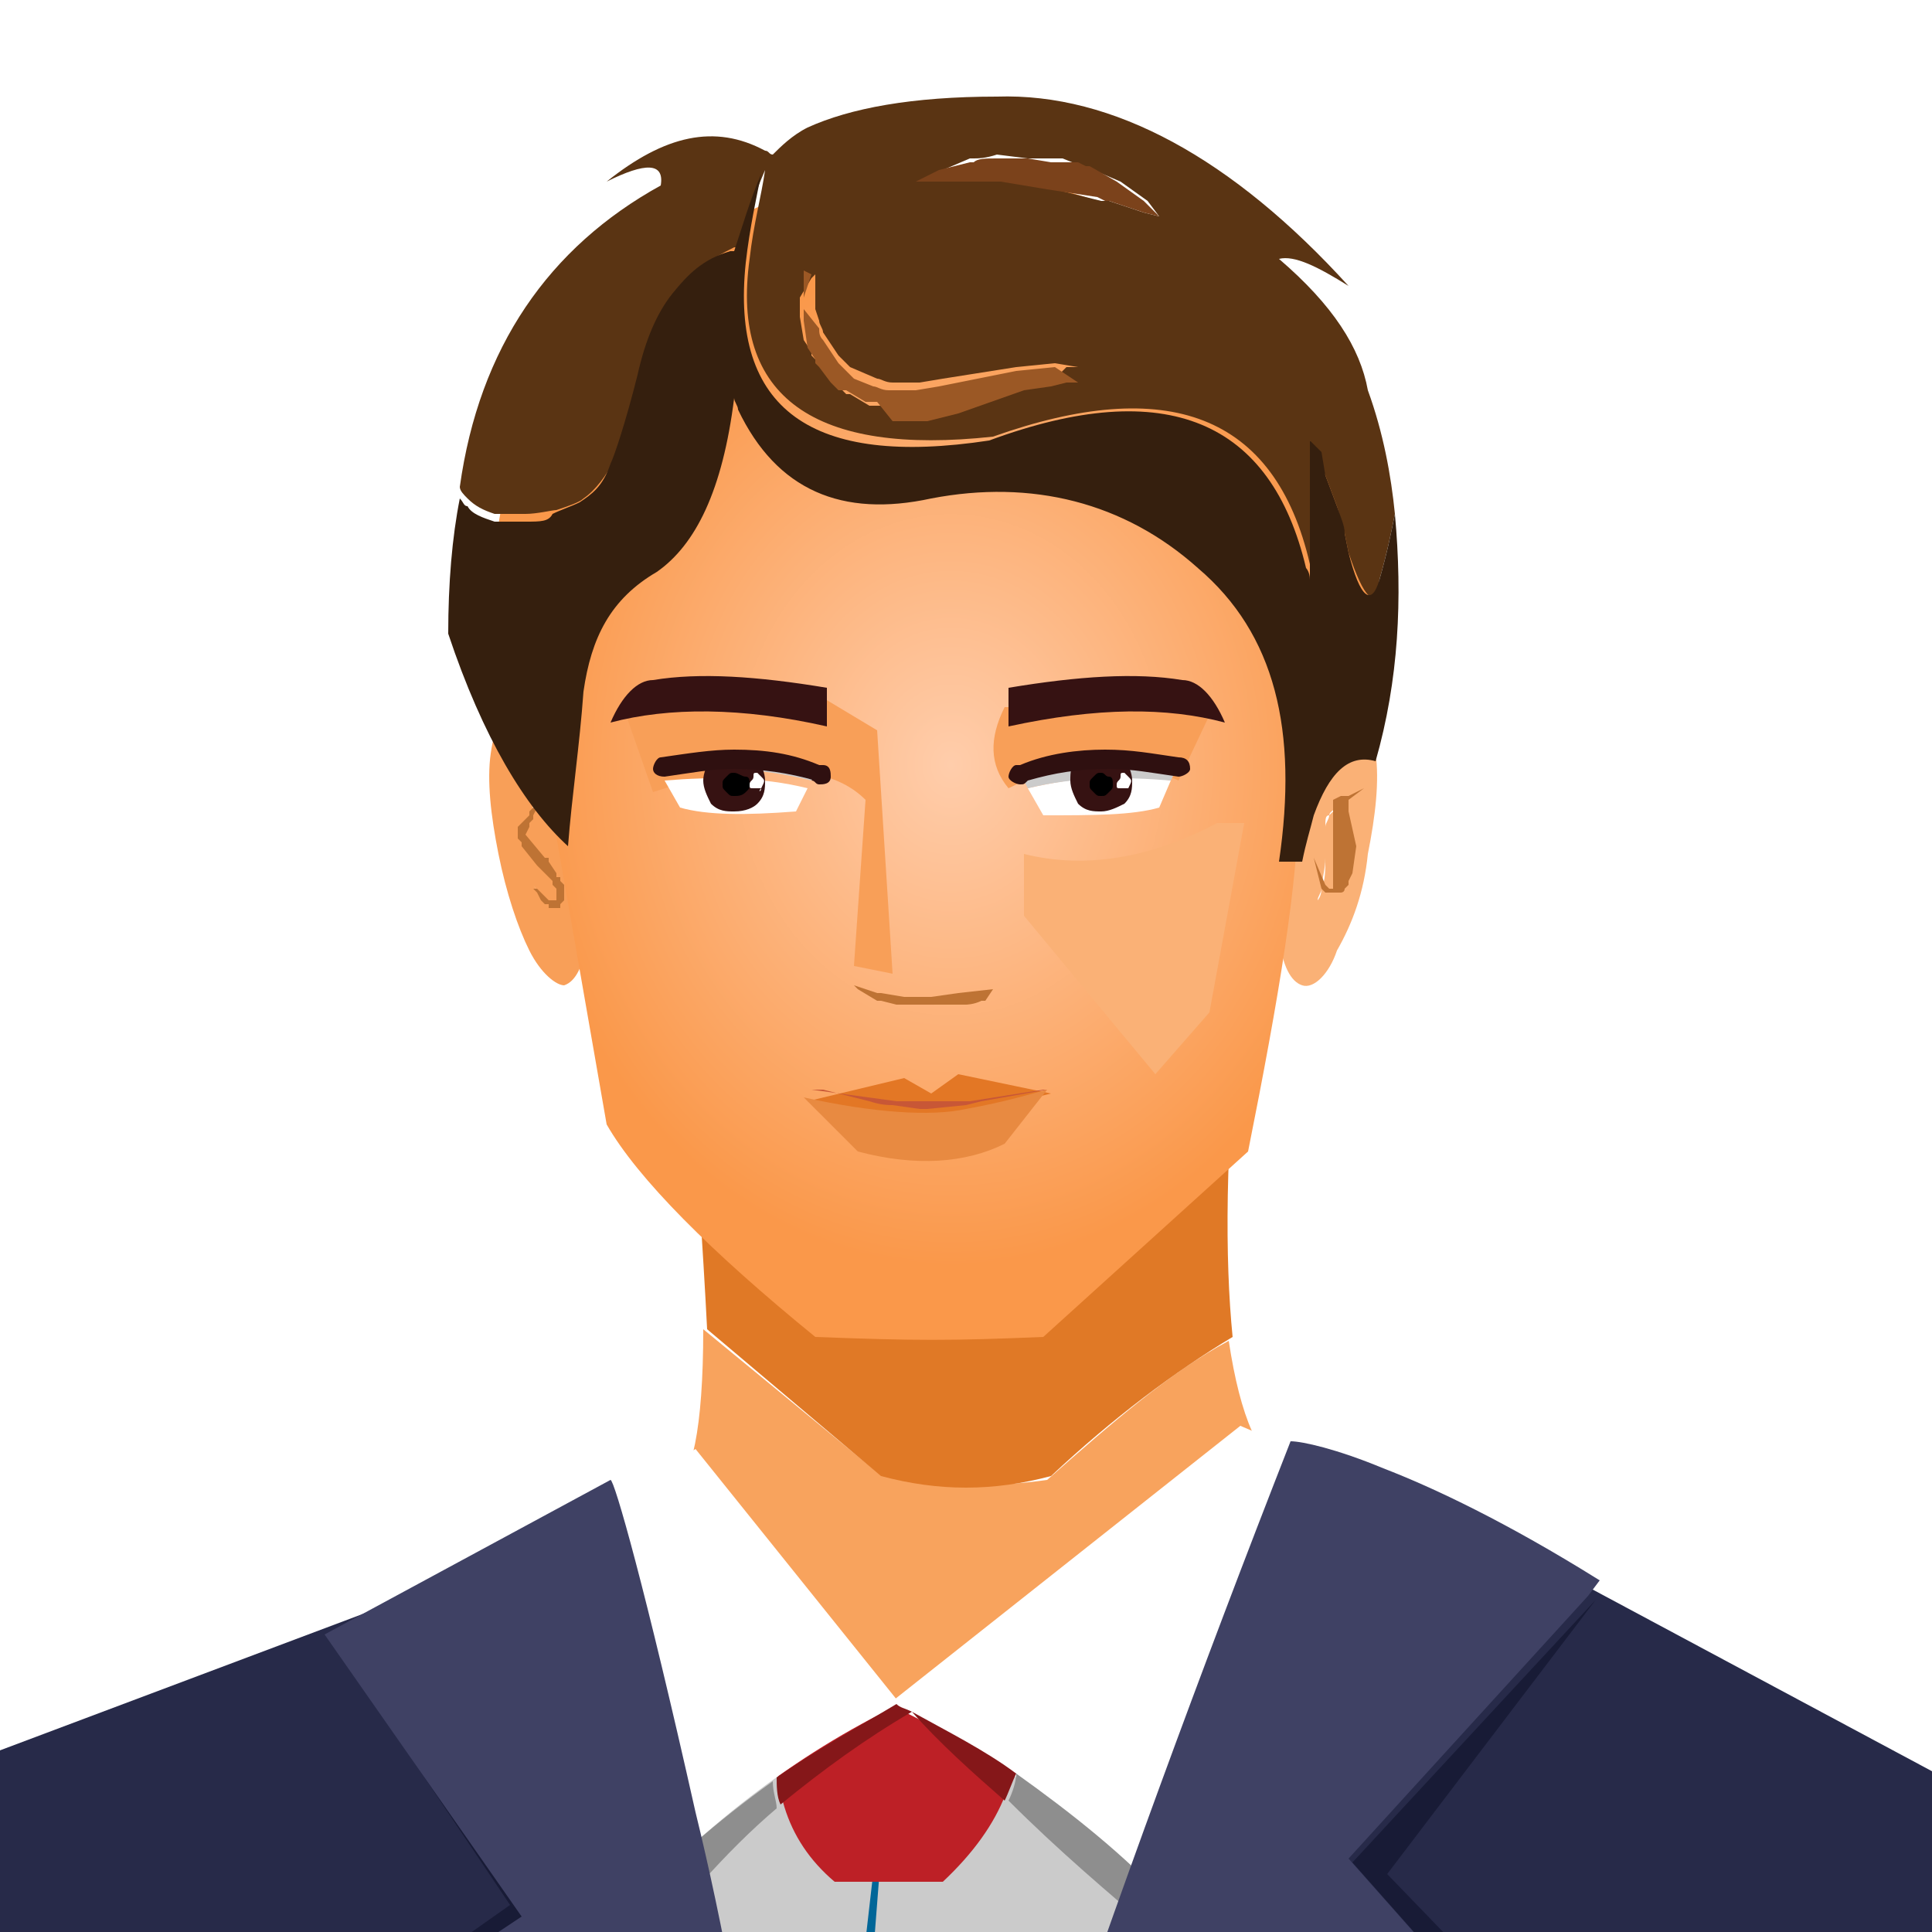 <?xml version="1.0" encoding="utf-8"?>
<svg xmlns="http://www.w3.org/2000/svg" id="Layer_1" style="enable-background:new 0 0 50 50;" version="1.1" viewBox="0 0 50 50" x="0px" y="0px">
<style type="text/css">
	.st0{fill-rule:evenodd;clip-rule:evenodd;fill:#FCDA4F;}
	.st1{fill-rule:evenodd;clip-rule:evenodd;fill:#6464D8;}
	.st2{fill-rule:evenodd;clip-rule:evenodd;fill:#FCCACE;}
	.st3{fill-rule:evenodd;clip-rule:evenodd;fill:#AEDBF1;}
	.st4{fill-rule:evenodd;clip-rule:evenodd;fill:#BACBDD;}
	.st5{fill:#3C3C3D;}
	.st6{opacity:0.995;fill:#3D3D3E;}
	.st7{opacity:0.99;fill:#3E3E3F;}
	.st8{opacity:0.985;fill:#3F3F40;}
	.st9{opacity:0.98;fill:#404041;}
	.st10{opacity:0.974;fill:#414142;}
	.st11{opacity:0.969;fill:#424243;}
	.st12{opacity:0.964;fill:#434344;}
	.st13{opacity:0.959;fill:#444445;}
	.st14{opacity:0.954;fill:#454546;}
	.st15{opacity:0.949;fill:#464647;}
	.st16{opacity:0.944;fill:#474748;}
	.st17{opacity:0.939;fill:#484849;}
	.st18{opacity:0.933;fill:#49494A;}
	.st19{opacity:0.928;fill:#4A4A4B;}
	.st20{opacity:0.923;fill:#4B4B4C;}
	.st21{opacity:0.918;fill:#4C4C4D;}
	.st22{opacity:0.913;fill:#4D4D4E;}
	.st23{opacity:0.908;fill:#4E4E4F;}
	.st24{opacity:0.903;fill:#4F4F50;}
	.st25{opacity:0.897;fill:#505051;}
	.st26{opacity:0.892;fill:#515152;}
	.st27{opacity:0.887;fill:#525253;}
	.st28{opacity:0.882;fill:#535354;}
	.st29{opacity:0.877;fill:#545455;}
	.st30{opacity:0.872;fill:#555556;}
	.st31{opacity:0.867;fill:#565657;}
	.st32{opacity:0.862;fill:#575758;}
	.st33{opacity:0.856;fill:#585859;}
	.st34{opacity:0.851;fill:#59595A;}
	.st35{opacity:0.846;fill:#5A5A5B;}
	.st36{opacity:0.841;fill:#5B5B5C;}
	.st37{opacity:0.836;fill:#5C5C5D;}
	.st38{opacity:0.831;fill:#5D5D5E;}
	.st39{opacity:0.826;fill:#5E5E5F;}
	.st40{opacity:0.821;fill:#5F5F60;}
	.st41{opacity:0.815;fill:#606061;}
	.st42{opacity:0.81;fill:#616162;}
	.st43{opacity:0.805;fill:#626263;}
	.st44{opacity:0.8;fill:#636364;}
	.st45{opacity:0.795;fill:#646465;}
	.st46{opacity:0.79;fill:#656566;}
	.st47{opacity:0.785;fill:#666667;}
	.st48{opacity:0.779;fill:#676768;}
	.st49{opacity:0.774;fill:#686869;}
	.st50{opacity:0.769;fill:#69696A;}
	.st51{opacity:0.764;fill:#6A6A6B;}
	.st52{opacity:0.759;fill:#6B6B6C;}
	.st53{opacity:0.754;fill:#6C6C6D;}
	.st54{opacity:0.749;fill:#6D6D6E;}
	.st55{opacity:0.744;fill:#6E6E6F;}
	.st56{opacity:0.739;fill:#6F6F70;}
	.st57{opacity:0.733;fill:#707071;}
	.st58{opacity:0.728;fill:#717172;}
	.st59{opacity:0.723;fill:#727273;}
	.st60{opacity:0.718;fill:#737374;}
	.st61{opacity:0.713;fill:#747475;}
	.st62{opacity:0.708;fill:#757576;}
	.st63{opacity:0.703;fill:#767677;}
	.st64{opacity:0.697;fill:#777778;}
	.st65{opacity:0.692;fill:#787879;}
	.st66{opacity:0.687;fill:#79797A;}
	.st67{opacity:0.682;fill:#7A7A7B;}
	.st68{opacity:0.677;fill:#7B7B7C;}
	.st69{opacity:0.672;fill:#7C7C7D;}
	.st70{opacity:0.667;fill:#7D7D7E;}
	.st71{opacity:0.661;fill:#7E7E7F;}
	.st72{opacity:0.656;fill:#7F7F80;}
	.st73{opacity:0.651;fill:#808081;}
	.st74{opacity:0.646;fill:#818182;}
	.st75{opacity:0.641;fill:#828283;}
	.st76{opacity:0.636;fill:#838384;}
	.st77{opacity:0.631;fill:#848485;}
	.st78{opacity:0.626;fill:#858586;}
	.st79{opacity:0.621;fill:#868687;}
	.st80{opacity:0.615;fill:#878788;}
	.st81{opacity:0.61;fill:#888889;}
	.st82{opacity:0.605;fill:#89898A;}
	.st83{opacity:0.6;fill:#8A8A8B;}
	.st84{opacity:0.595;fill:#8B8B8C;}
	.st85{opacity:0.59;fill:#8C8C8D;}
	.st86{opacity:0.585;fill:#8D8D8E;}
	.st87{opacity:0.58;fill:#8E8E8F;}
	.st88{opacity:0.574;fill:#8F8F90;}
	.st89{opacity:0.569;fill:#909091;}
	.st90{opacity:0.564;fill:#919192;}
	.st91{opacity:0.559;fill:#929293;}
	.st92{opacity:0.554;fill:#939394;}
	.st93{opacity:0.549;fill:#949495;}
	.st94{opacity:0.544;fill:#959596;}
	.st95{opacity:0.538;fill:#969697;}
	.st96{opacity:0.533;fill:#979798;}
	.st97{opacity:0.528;fill:#989899;}
	.st98{opacity:0.523;fill:#99999A;}
	.st99{opacity:0.518;fill:#9A9A9B;}
	.st100{opacity:0.513;fill:#9B9B9C;}
	.st101{opacity:0.508;fill:#9C9C9D;}
	.st102{opacity:0.503;fill:#9D9D9E;}
	.st103{opacity:0.497;fill:#9E9E9E;}
	.st104{opacity:0.492;fill:#9F9F9F;}
	.st105{opacity:0.487;fill:#A0A0A0;}
	.st106{opacity:0.482;fill:#A1A1A1;}
	.st107{opacity:0.477;fill:#A2A2A2;}
	.st108{opacity:0.472;fill:#A3A3A3;}
	.st109{opacity:0.467;fill:#A4A4A4;}
	.st110{opacity:0.462;fill:#A5A5A5;}
	.st111{opacity:0.456;fill:#A6A6A6;}
	.st112{opacity:0.451;fill:#A7A7A7;}
	.st113{opacity:0.446;fill:#A8A8A8;}
	.st114{opacity:0.441;fill:#A9A9A9;}
	.st115{opacity:0.436;fill:#AAAAAA;}
	.st116{opacity:0.431;fill:#ABABAB;}
	.st117{opacity:0.426;fill:#ACACAC;}
	.st118{opacity:0.42;fill:#ADADAD;}
	.st119{opacity:0.415;fill:#AEAEAE;}
	.st120{opacity:0.41;fill:#AFAFAF;}
	.st121{opacity:0.405;fill:#B0B0B0;}
	.st122{opacity:0.4;fill:#B1B1B1;}
	.st123{opacity:0.395;fill:#B2B2B2;}
	.st124{opacity:0.39;fill:#B3B3B3;}
	.st125{opacity:0.385;fill:#B4B4B4;}
	.st126{opacity:0.38;fill:#B5B5B5;}
	.st127{opacity:0.374;fill:#B6B6B6;}
	.st128{opacity:0.369;fill:#B7B7B7;}
	.st129{opacity:0.364;fill:#B8B8B8;}
	.st130{opacity:0.359;fill:#B9B9B9;}
	.st131{opacity:0.354;fill:#BABABA;}
	.st132{opacity:0.349;fill:#BBBBBB;}
	.st133{opacity:0.344;fill:#BCBCBC;}
	.st134{opacity:0.339;fill:#BDBDBD;}
	.st135{opacity:0.333;fill:#BEBEBE;}
	.st136{opacity:0.328;fill:#BFBFBF;}
	.st137{opacity:0.323;fill:#C0C0C0;}
	.st138{opacity:0.318;fill:#C1C1C1;}
	.st139{opacity:0.313;fill:#C2C2C2;}
	.st140{opacity:0.308;fill:#C3C3C3;}
	.st141{opacity:0.303;fill:#C4C4C4;}
	.st142{opacity:0.297;fill:#C5C5C5;}
	.st143{opacity:0.292;fill:#C6C6C6;}
	.st144{opacity:0.287;fill:#C7C7C7;}
	.st145{opacity:0.282;fill:#C8C8C8;}
	.st146{opacity:0.277;fill:#C9C9C9;}
	.st147{opacity:0.272;fill:#CACACA;}
	.st148{opacity:0.267;fill:#CBCBCB;}
	.st149{opacity:0.262;fill:#CCCCCC;}
	.st150{opacity:0.256;fill:#CDCDCD;}
	.st151{opacity:0.251;fill:#CECECE;}
	.st152{opacity:0.246;fill:#CFCFCF;}
	.st153{opacity:0.241;fill:#D0D0D0;}
	.st154{opacity:0.236;fill:#D1D1D1;}
	.st155{opacity:0.231;fill:#D2D2D2;}
	.st156{opacity:0.226;fill:#D3D3D3;}
	.st157{opacity:0.221;fill:#D4D4D4;}
	.st158{opacity:0.215;fill:#D5D5D5;}
	.st159{opacity:0.21;fill:#D6D6D6;}
	.st160{opacity:0.205;fill:#D7D7D7;}
	.st161{opacity:0.2;fill:#D8D8D8;}
	.st162{opacity:0.195;fill:#D9D9D9;}
	.st163{opacity:0.19;fill:#DADADA;}
	.st164{opacity:0.185;fill:#DBDBDB;}
	.st165{opacity:0.179;fill:#DCDCDC;}
	.st166{opacity:0.174;fill:#DDDDDD;}
	.st167{opacity:0.169;fill:#DEDEDE;}
	.st168{opacity:0.164;fill:#DFDFDF;}
	.st169{opacity:0.159;fill:#E0E0E0;}
	.st170{opacity:0.154;fill:#E1E1E1;}
	.st171{opacity:0.149;fill:#E2E2E2;}
	.st172{opacity:0.144;fill:#E3E3E3;}
	.st173{opacity:0.139;fill:#E4E4E4;}
	.st174{opacity:0.133;fill:#E5E5E5;}
	.st175{opacity:0.128;fill:#E6E6E6;}
	.st176{opacity:0.123;fill:#E7E7E7;}
	.st177{opacity:0.118;fill:#E8E8E8;}
	.st178{opacity:0.113;fill:#E9E9E9;}
	.st179{opacity:0.108;fill:#EAEAEA;}
	.st180{opacity:0.103;fill:#EBEBEB;}
	.st181{opacity:9.743590e-02;fill:#ECECEC;}
	.st182{opacity:9.230769e-02;fill:#EDEDED;}
	.st183{opacity:8.717949e-02;fill:#EEEEEE;}
	.st184{opacity:8.205128e-02;fill:#EFEFEF;}
	.st185{opacity:7.692308e-02;fill:#F0F0F0;}
	.st186{opacity:7.179487e-02;fill:#F1F1F1;}
	.st187{opacity:6.666667e-02;fill:#F2F2F2;}
	.st188{opacity:6.153846e-02;fill:#F3F3F3;}
	.st189{opacity:5.641026e-02;fill:#F4F4F4;}
	.st190{opacity:5.128205e-02;fill:#F5F5F5;}
	.st191{opacity:4.615385e-02;fill:#F6F6F6;}
	.st192{opacity:4.102564e-02;fill:#F7F7F7;}
	.st193{opacity:3.589744e-02;fill:#F8F8F8;}
	.st194{opacity:3.076923e-02;fill:#F9F9F9;}
	.st195{opacity:2.564103e-02;fill:#FAFAFA;}
	.st196{opacity:2.051282e-02;fill:#FBFBFB;}
	.st197{opacity:1.538462e-02;fill:#FCFCFC;}
	.st198{opacity:1.025641e-02;fill:#FDFDFD;}
	.st199{opacity:5.128205e-03;fill:#FEFEFE;}
	.st200{opacity:0;fill:#FFFFFF;}
	.st201{opacity:0.49;fill:#FEFEFE;}
	.st202{fill-rule:evenodd;clip-rule:evenodd;fill:#FFBABD;}
	.st203{fill-rule:evenodd;clip-rule:evenodd;fill:#FCD859;}
	.st204{fill-rule:evenodd;clip-rule:evenodd;fill:#FEFEFE;}
	.st205{fill-rule:evenodd;clip-rule:evenodd;fill:#AEAFB0;}
	.st206{fill-rule:evenodd;clip-rule:evenodd;fill:#D9DADB;}
	.st207{fill-rule:evenodd;clip-rule:evenodd;fill:#FAE013;}
	.st208{fill:#3D3C3C;}
	.st209{opacity:0.995;fill:#3E3D3D;}
	.st210{opacity:0.99;fill:#3F3E3E;}
	.st211{opacity:0.985;fill:#403F3F;}
	.st212{opacity:0.98;fill:#414040;}
	.st213{opacity:0.974;fill:#424141;}
	.st214{opacity:0.969;fill:#434242;}
	.st215{opacity:0.964;fill:#444343;}
	.st216{opacity:0.959;fill:#454444;}
	.st217{opacity:0.954;fill:#464545;}
	.st218{opacity:0.949;fill:#474646;}
	.st219{opacity:0.944;fill:#484747;}
	.st220{opacity:0.939;fill:#494848;}
	.st221{opacity:0.933;fill:#4A4949;}
	.st222{opacity:0.928;fill:#4B4A4A;}
	.st223{opacity:0.923;fill:#4C4B4B;}
	.st224{opacity:0.918;fill:#4D4C4C;}
	.st225{opacity:0.913;fill:#4E4D4D;}
	.st226{opacity:0.908;fill:#4F4E4E;}
	.st227{opacity:0.903;fill:#504F4F;}
	.st228{opacity:0.897;fill:#515050;}
	.st229{opacity:0.892;fill:#525151;}
	.st230{opacity:0.887;fill:#535252;}
	.st231{opacity:0.882;fill:#545353;}
	.st232{opacity:0.877;fill:#555454;}
	.st233{opacity:0.872;fill:#565555;}
	.st234{opacity:0.867;fill:#575656;}
	.st235{opacity:0.862;fill:#585757;}
	.st236{opacity:0.856;fill:#595858;}
	.st237{opacity:0.851;fill:#5A5959;}
	.st238{opacity:0.846;fill:#5B5A5A;}
	.st239{opacity:0.841;fill:#5C5B5B;}
	.st240{opacity:0.836;fill:#5D5C5C;}
	.st241{opacity:0.831;fill:#5E5D5D;}
	.st242{opacity:0.826;fill:#5F5E5E;}
	.st243{opacity:0.821;fill:#605F5F;}
	.st244{opacity:0.815;fill:#616060;}
	.st245{opacity:0.81;fill:#626161;}
	.st246{opacity:0.805;fill:#636262;}
	.st247{opacity:0.8;fill:#646363;}
	.st248{opacity:0.795;fill:#656464;}
	.st249{opacity:0.79;fill:#666565;}
	.st250{opacity:0.785;fill:#676666;}
	.st251{opacity:0.779;fill:#686767;}
	.st252{opacity:0.774;fill:#696868;}
	.st253{opacity:0.769;fill:#6A6969;}
	.st254{opacity:0.764;fill:#6B6A6A;}
	.st255{opacity:0.759;fill:#6C6B6B;}
	.st256{opacity:0.754;fill:#6D6C6C;}
	.st257{opacity:0.749;fill:#6E6D6D;}
	.st258{opacity:0.744;fill:#6F6E6E;}
	.st259{opacity:0.739;fill:#706F6F;}
	.st260{opacity:0.733;fill:#717070;}
	.st261{opacity:0.728;fill:#727171;}
	.st262{opacity:0.723;fill:#737272;}
	.st263{opacity:0.718;fill:#747373;}
	.st264{opacity:0.713;fill:#757474;}
	.st265{opacity:0.708;fill:#767575;}
	.st266{opacity:0.703;fill:#777676;}
	.st267{opacity:0.697;fill:#787777;}
	.st268{opacity:0.692;fill:#797878;}
	.st269{opacity:0.687;fill:#7A7979;}
	.st270{opacity:0.682;fill:#7B7A7A;}
	.st271{opacity:0.677;fill:#7C7B7B;}
	.st272{opacity:0.672;fill:#7D7C7C;}
	.st273{opacity:0.667;fill:#7E7D7D;}
	.st274{opacity:0.661;fill:#7F7E7E;}
	.st275{opacity:0.656;fill:#807F7F;}
	.st276{opacity:0.651;fill:#818080;}
	.st277{opacity:0.646;fill:#828181;}
	.st278{opacity:0.641;fill:#838282;}
	.st279{opacity:0.636;fill:#848383;}
	.st280{opacity:0.631;fill:#858484;}
	.st281{opacity:0.626;fill:#868585;}
	.st282{opacity:0.621;fill:#878686;}
	.st283{opacity:0.615;fill:#888787;}
	.st284{opacity:0.61;fill:#898888;}
	.st285{opacity:0.605;fill:#8A8989;}
	.st286{opacity:0.6;fill:#8B8A8A;}
	.st287{opacity:0.595;fill:#8C8B8B;}
	.st288{opacity:0.59;fill:#8D8C8C;}
	.st289{opacity:0.585;fill:#8E8D8D;}
	.st290{opacity:0.58;fill:#8F8E8E;}
	.st291{opacity:0.574;fill:#908F8F;}
	.st292{opacity:0.569;fill:#919090;}
	.st293{opacity:0.564;fill:#929191;}
	.st294{opacity:0.559;fill:#939292;}
	.st295{opacity:0.554;fill:#949393;}
	.st296{opacity:0.549;fill:#959494;}
	.st297{opacity:0.544;fill:#969595;}
	.st298{opacity:0.538;fill:#979696;}
	.st299{opacity:0.533;fill:#989797;}
	.st300{opacity:0.528;fill:#999898;}
	.st301{opacity:0.523;fill:#9A9999;}
	.st302{opacity:0.518;fill:#9B9A9A;}
	.st303{opacity:0.513;fill:#9C9B9B;}
	.st304{opacity:0.508;fill:#9D9C9C;}
	.st305{opacity:0.503;fill:#9E9D9D;}
	.st306{clip-path:url(#SVGID_6_);}
	.st307{fill-rule:evenodd;clip-rule:evenodd;fill:#FFFFFF;}
	.st308{fill-rule:evenodd;clip-rule:evenodd;fill:none;}
	.st309{fill:#FFFFFF;}
	.st310{clip-path:url(#SVGID_10_);}
	.st311{clip-path:url(#SVGID_12_);}
	.st312{clip-path:url(#SVGID_14_);}
	.st313{fill:#272A49;}
	.st314{fill:#F8A35D;}
	.st315{fill:#E07926;}
	.st316{fill:#CBCBCB;}
	.st317{fill:#016698;}
	.st318{fill:#BD2026;}
	.st319{fill:#8E8E8E;}
	.st320{fill:#851719;}
	.st321{fill:#181B36;}
	.st322{fill:#3F4164;}
	.st323{fill:#F89F58;}
	.st324{fill:#BE7334;}
	.st325{fill:#FAB176;}
	.st326{clip-path:url(#SVGID_16_);fill:url(#SVGID_17_);enable-background:new    ;}
	.st327{fill:#5A3413;}
	.st328{fill:#9B5825;}
	.st329{fill:#7B421B;}
	.st330{fill:#351F0E;}
	.st331{fill:#361212;}
	.st332{fill:#2F1010;}
	.st333{fill:#E37725;}
	.st334{fill:#E88A41;}
	.st335{fill:#C85736;}
</style>
<rect class="st309" height="50" width="50"/>
<g>
	<path class="st313" d="M3.9,77.9l2.4-13.3C4,57,1.6,50.6-0.7,45.6c-3.1,20.2-4.5,38.5-4,54.9c0.4,0.2,0.8,0.4,1.2,0.6&#xA;		c2.2,0.8,5,1.1,8.3,0.7c0.3,0,0.6-0.1,0.7-0.2L3.9,77.9L3.9,77.9z"/>
	<path class="st314" d="M22.7,38.1l-4.5-3.7c0,2.6-0.3,3.9-0.8,4.2c1.2,2.7,3.1,5.2,5.8,7.5c4.5-1.6,7.8-4.2,10.1-8&#xA;		c-0.7-0.3-1.2-1.4-1.5-3.4c-1.5,0.8-3,2.1-4.7,3.6C25.7,38.5,24.2,38.5,22.7,38.1"/>
	<path class="st315" d="M18.3,34.4l4.5,3.8c1.5,0.4,2.9,0.4,4.4,0c1.6-1.5,3.2-2.7,4.7-3.6c-0.2-2-0.2-4.9,0.2-8.6&#xA;		c-4.8,0.3-9.5,0.4-14.3,0.1C18,29.6,18.2,32.4,18.3,34.4L18.3,34.4z"/>
	<path class="st316" d="M23.1,44.1c-3.2,0-6.4-1.3-9.7-3.8c3.2,11,5.8,22,7.8,32.8c0.1-0.2,0.1-0.3,0.2-0.5&#xA;		C21.3,64.3,21.9,54.8,23.1,44.1 M35,38.5c-3.9,3.7-7.8,5.6-11.9,5.6c-1.3,10.7-1.9,20.3-1.8,28.5C24.9,62.2,29.5,50.8,35,38.5"/>
	<polyline class="st317" points="23.1,44.1 23.1,44.1 22,53.7 21.6,58.3 21.4,64.8 21.3,69.3 21.5,72.6 21.5,72.6 21.5,72.6 &#xA;		22,58.3 23.1,44.1 23.1,44.1"/>
	<path class="st318" d="M21.6,48.7h2.8c1.6-1.5,2.1-3,1.8-4.4c-2.1-0.3-4-0.3-6,0C19.9,46.1,20.3,47.6,21.6,48.7"/>
	<path class="st309" d="M31.4,50.5c0.1,0.1,0.2,0.2,0.2,0.3l3.9-11.5c-0.6-0.8-1.7-1.7-3.4-2.4l-9.1,7.2c0.1,0.1,0.3,0.1,0.4,0.2&#xA;		l0,0l0,0C26.6,45.9,29.2,48,31.4,50.5 M15.8,49.9C15.8,49.9,15.8,49.9,15.8,49.9c2.3-2.6,4.8-4.5,7.5-5.8l-5.3-6.6l-4.5,2.8&#xA;		L15.8,49.9"/>
	<path class="st319" d="M30,50.1c-1.3-1.1-2.6-2.2-3.9-3.5c0.1-0.2,0.2-0.5,0.2-0.7c1.4,1,2.8,2.1,4,3.4C30.2,49.6,30,49.8,30,50.1"/>
	<path class="st320" d="M26,46.6c-0.8-0.7-1.7-1.5-2.4-2.3c0.9,0.5,1.9,1,2.7,1.6C26.2,46.1,26.1,46.4,26,46.6"/>
	<path class="st319" d="M16.3,51c-0.1-0.5-0.2-0.9-0.4-1.3c1.3-1.4,2.7-2.6,4.1-3.6c0,0.3,0.1,0.5,0.1,0.7&#xA;		C18.8,47.9,17.5,49.4,16.3,51 M23.2,44.2L23.2,44.2L23.2,44.2L23.2,44.2"/>
	<path class="st320" d="M20.2,46.7c-0.1-0.2-0.1-0.5-0.1-0.7c1-0.7,2.1-1.3,3.1-1.9l0,0c0.1,0.1,0.2,0.1,0.4,0.2&#xA;		C22.4,45,21.3,45.8,20.2,46.7"/>
	<path class="st313" d="M19.3,73.8l0.1-0.1c0,0.2,0,0.3,0,0.5c0.6,10,1.1,18.6,1.4,25.8c0,0,0,0,0,0.1c1.2,2.3,3.9,3.9,8,5&#xA;		c5.6,1.4,10.9,0.4,15.6-3l0,0c-0.7-3.2-1.3-5.8-1.8-7.9l-1.7-14.9c-0.4-3.6,0.1-8,1.6-13.5C44,60,46.7,53.5,50.3,46l-12.7-6.8&#xA;		L21.7,73.3l-10-32.4l-12.5,4.7c3,8.1,5.2,16.6,6.4,25.4c1.2,8.6-0.1,19-3.9,31.2c2.7,3.3,5.9,4.5,9.5,3.5c4.9-1.4,7.8-4.2,8.8-8.5&#xA;		L19.3,73.8L19.3,73.8z"/>
	<path class="st321" d="M38.7,51.4l-2.8-2.9l5.4-7.1l-6.3,6.8l3.1,3.5l-8.3,11.3L38.7,51.4L38.7,51.4z M13.6,49.6l-5.1-7.3l4.7,7&#xA;		l-3.4,2.4l8.9,16.9l-8.3-16.8L13.6,49.6"/>
	<path class="st322" d="M35.8,38c-1.2-0.5-2.1-0.7-2.4-0.7c-4.7,12-8.6,23.5-11.8,34.7V72c-1-11-2.2-19.4-3.6-25.1&#xA;		c-1.3-5.8-2.1-8.6-2.2-8.6l-7.4,4l5.1,7.3l-3.3,2.2l8.3,16.8l2.8,5.5l8.4-11.2l8.3-11.3l-3.1-3.5l6.2-6.8l0.3-0.4l0,0&#xA;		C39,39.4,37.1,38.5,35.8,38L35.8,38z"/>
	<path class="st313" d="M42.6,64.9l2.2,13.3l-1.6,23.7c0.1,0.1,0.4,0.2,0.7,0.2c3.1,0.4,5.6,0.1,7.7-0.7c0.4-0.2,0.7-0.4,1.1-0.6&#xA;		c0.5-16.4-0.4-34.7-2.5-54.8C47.2,50.9,44.7,57.2,42.6,64.9L42.6,64.9z"/>
	<path class="st323" d="M13.6,21.3c0.2-0.2,0.2-0.4,0.2-0.7C13.9,20.9,13.8,21.1,13.6,21.3c-0.1,0.1-0.1,0.2-0.2,0.2&#xA;		c0,0,0,0.1,0.1,0.1c0,0,0,0.1,0.1,0.1c0.1,0.1,0.2,0.3,0.4,0.5c0,0,0.1,0.1,0.2,0.2c0.1,0.1,0.1,0.2,0.2,0.2&#xA;		c0.2,0.2,0.2,0.4,0.2,0.6c0,0.1-0.1,0.1-0.1,0.2c-0.1,0-0.1,0-0.2,0c-0.2,0-0.3-0.2-0.5-0.5c0.2,0.3,0.3,0.4,0.5,0.5&#xA;		c0.1,0,0.1,0,0.2,0c0,0,0.1-0.1,0.1-0.2c0.1-0.2,0-0.4-0.2-0.6c0-0.1-0.1-0.1-0.2-0.2c-0.1-0.1-0.2-0.2-0.2-0.2&#xA;		c-0.2-0.3-0.3-0.4-0.4-0.5c0-0.1-0.1-0.1-0.1-0.1c0-0.1-0.1-0.1-0.1-0.1C13.5,21.5,13.5,21.4,13.6,21.3L13.6,21.3z M13.3,18.3&#xA;		c-0.3,0.1-0.5,0.5-0.6,1.2c-0.1,0.7,0,1.6,0.2,2.6c0.2,1,0.5,1.9,0.8,2.5s0.7,0.9,0.9,0.9c0.3-0.1,0.5-0.5,0.6-1.2s0-1.6-0.2-2.6&#xA;		c-0.2-1-0.5-1.9-0.8-2.5C13.9,18.5,13.6,18.2,13.3,18.3"/>
	<polygon class="st324" points="13.8,20.6 13.8,20.7 13.8,20.7 13.8,20.8 13.8,20.9 13.8,20.9 13.7,21 13.7,21.1 13.7,21.1 &#xA;		13.6,21.2 13.6,21.2 13.6,21.2 13.4,21.4 13.4,21.5 13.4,21.5 13.4,21.6 13.4,21.6 13.4,21.7 13.4,21.7 13.4,21.7 13.5,21.8 &#xA;		13.5,21.8 13.5,21.9 13.9,22.4 13.9,22.4 13.9,22.4 13.9,22.4 13.9,22.4 14,22.5 14,22.5 14,22.5 14.3,22.8 14.3,22.8 14.3,22.9 &#xA;		14.3,22.9 14.3,22.9 14.3,22.9 14.3,22.9 14.4,23 14.4,23.1 14.4,23.2 14.4,23.2 14.4,23.2 14.4,23.2 14.4,23.3 14.4,23.3 &#xA;		14.4,23.3 14.4,23.3 14.3,23.3 14.3,23.3 14.3,23.3 14.3,23.3 14.3,23.3 14.3,23.3 14.3,23.3 14.3,23.3 14.3,23.3 14.3,23.3 &#xA;		14.3,23.3 14.3,23.3 14.3,23.3 14.3,23.3 14.3,23.3 14.3,23.3 14.3,23.3 14.2,23.3 14.2,23.3 14.2,23.3 14.2,23.3 14.1,23.2 &#xA;		14.1,23.2 13.9,23 13.8,23 13.8,23 13.8,23 13.9,23.1 14,23.3 14.1,23.4 14.1,23.4 14.1,23.4 14.2,23.4 14.2,23.4 14.2,23.4 &#xA;		14.2,23.5 14.2,23.5 14.3,23.5 14.3,23.5 14.3,23.5 14.3,23.5 14.3,23.5 14.3,23.5 14.3,23.5 14.3,23.5 14.3,23.5 14.3,23.5 &#xA;		14.4,23.5 14.4,23.5 14.4,23.5 14.4,23.5 14.4,23.5 14.4,23.5 14.4,23.5 14.4,23.5 14.5,23.5 14.5,23.5 14.5,23.5 14.5,23.4 &#xA;		14.5,23.4 14.5,23.4 14.5,23.4 14.5,23.4 14.6,23.3 14.6,23.3 14.6,23.3 14.6,23.3 14.6,23.3 14.6,23.1 14.6,23 14.6,22.9 &#xA;		14.5,22.8 14.5,22.7 14.5,22.7 14.5,22.7 14.5,22.7 14.4,22.7 14.4,22.6 14.4,22.6 14.2,22.3 14.2,22.3 14.2,22.2 14.2,22.2 &#xA;		14.2,22.2 14.1,22.2 14.1,22.2 14.1,22.2 14.1,22.2 13.6,21.6 13.6,21.6 13.6,21.6 13.6,21.6 13.6,21.6 13.6,21.6 13.7,21.4 &#xA;		13.7,21.3 13.8,21.2 13.8,21.2 13.8,21.2 13.8,21.2 13.8,21.1 13.8,21.1 13.8,21.1 13.9,20.9 13.9,20.8 13.9,20.8 13.9,20.8 &#xA;		13.9,20.7 13.8,20.7 13.8,20.7 13.8,20.6 13.8,20.6"/>
	<path class="st325" d="M34.3,21.4c0-0.2,0-0.3,0.1-0.3c0-0.1,0.2-0.2,0.4-0.3c0.2-0.1,0.3-0.2,0.3-0.3c0,0.1-0.2,0.2-0.3,0.3&#xA;		c-0.2,0.1-0.3,0.2-0.4,0.3C34.4,21.2,34.3,21.3,34.3,21.4c0,0.5,0,0.7,0,0.8c0,0.3,0,0.6-0.1,0.8c0,0.2-0.1,0.3-0.1,0.3l-0.1,0.1&#xA;		c-0.1,0-0.1,0-0.2,0l-0.1-0.1l-0.3-0.7l0.3,0.7l0.1,0.1c0,0,0.1,0,0.2,0c0.1,0,0.1,0,0.1-0.1s0.1-0.2,0.1-0.3&#xA;		c0-0.2,0.1-0.5,0.1-0.8C34.4,22.1,34.4,21.8,34.3,21.4L34.3,21.4z M35.6,19.5c-0.1-0.7-0.3-1.1-0.6-1.2c-0.3-0.1-0.7,0.3-0.9,0.9&#xA;		c-0.4,0.7-0.7,1.5-0.8,2.5s-0.3,1.9-0.2,2.6c0.1,0.7,0.3,1.1,0.6,1.2c0.3,0.1,0.7-0.3,0.9-0.9c0.4-0.7,0.7-1.5,0.8-2.5&#xA;		C35.6,21.1,35.7,20.2,35.6,19.5"/>
	<path class="st324" d="M35.1,20.5L35.1,20.5l-0.2,0.1h-0.1l0,0l0,0h-0.1l-0.2,0.1l0,0l0,0l0,0l0,0l0,0l0,0l0,0v0.1l0,0v0.1v0.2l0,0&#xA;		l0,0v1.4v0.2l0,0v0.2V23l0,0l0,0l0,0h-0.1l0,0l0,0l0,0l0,0l0,0l0,0l-0.1-0.1l0,0l0,0l0,0L34,22.2l0,0l0,0l0.1,0.4l0,0l0.1,0.4l0,0&#xA;		l0,0l0.1,0.1l0,0h0.1h0.1h0.1l0,0l0,0h0.1c0,0,0.1,0,0.1-0.1l0,0l0,0c0,0,0,0,0.1-0.1v-0.1l0.1-0.2l0,0l0,0l0.1-0.7L34.9,21l0,0&#xA;		v-0.2v-0.1l0,0l0,0l0,0l0,0l0,0l0,0l0,0l0,0l0,0l0,0l0.4-0.3l0,0L35.1,20.5L35.1,20.5L35.1,20.5L35.1,20.5L35.1,20.5L35.1,20.5z"/>
	<g>
		<defs>
			<path d="M32.2,7.6c-2.2-2.1-4.9-3.1-8-3.1s-5.8,1-8,3.1s-3.4,4.5-3.4,7.4c0,2.1,0.5,3.9,1.4,5.5l1.5,8.6&#xA;				c0.8,1.4,2.7,3.3,5.4,5.5c2.6,0.1,3.5,0.1,5.9,0l5.3-4.8c0.8-4,1.3-7,1.3-9c1.2-1.8,1.9-3.8,1.9-5.9C35.6,12.1,34.4,9.6,32.2,7.6&#xA;				L32.2,7.6z" id="SVGID_15_"/>
		</defs>
		<clipPath id="SVGID_2_">
			<use href="#SVGID_15_" style="overflow:visible;"/>
		</clipPath>
		
			<radialGradient cx="12.921" cy="15.691" gradientTransform="matrix(1.529 0 0 1.795 4.856 -8.374)" gradientUnits="userSpaceOnUse" id="SVGID_4_" r="8.671">
			<stop offset="0" style="stop-color:#FFCDAB"/>
			<stop offset="0.833" style="stop-color:#FA984A"/>
		</radialGradient>
		
			<rect height="33.5" style="clip-path:url(#SVGID_2_);fill:url(#SVGID_4_);enable-background:new    ;" width="24.3" x="12.5" y="3"/>
	</g>
	<path class="st323" d="M22.7,18.9l-2-1.2l-3.1-0.1l-1.4,0.9l0.7,2c0.6-0.2,1-0.3,1.5-0.4c1.9-0.3,3.2-0.2,4,0.6L22.1,25l1,0.2&#xA;		L22.7,18.9L22.7,18.9z M30.5,20.2l0.9-1.9H26c-0.4,0.8-0.4,1.5,0.1,2.1C27.7,19.6,29.2,19.6,30.5,20.2 M25.7,5.6&#xA;		c-0.8-0.2-1.8-0.2-2.6-0.1C24.1,5.6,24.9,5.6,25.7,5.6"/>
	<path class="st325" d="M32.2,21.3h-0.7c-1.7,0.9-3.4,1.2-5,0.8v1.6l3.4,4.1l1.4-1.6L32.2,21.3L32.2,21.3z"/>
	<path class="st327" d="M26.3,9.5l1-0.1l0.6,0.1H28c0.1,0,0.1,0,0.1,0l0,0l0,0h-0.3l0,0h-0.1h-0.1l0,0l0,0l-0.3,0.3l0,0L26.7,10l0,0&#xA;		l-1.9,0.5l-0.7,0.1h-0.5h-0.4l0,0l0,0h-0.1l0,0l0,0l0,0H23l0,0l0,0l0,0l0,0l-0.2-0.1l0,0l0,0h-0.1h-0.1h-0.1l-0.5-0.3H22l0,0l0,0&#xA;		l0,0l0,0l0,0l0,0l0,0l0,0l0,0h-0.1l0,0l0,0l0,0L21.7,10l-0.3-0.4l-0.4-0.4l0,0l0,0l0,0l0,0V9.1l-0.2-0.3l-0.1-0.6V8.2l0,0V7.7&#xA;		L21,7.2l0.1-0.1l0,0l0,0l0,0l0,0v0.1l0,0v0.7v0l0,0l0,0V8l0,0l0.1,0.3c0,0.1,0.1,0.2,0.1,0.3l0.2,0.3l0,0l0,0l0,0l0,0l0.2,0.3&#xA;		c0.1,0.1,0.2,0.2,0.3,0.3l0,0l0,0L22,9.5l0,0l0,0l0,0l0,0l0,0l0,0l0.7,0.3c0.1,0,0.2,0.1,0.4,0.1l0,0l0,0h0.1l0,0l0,0l0,0l0,0l0,0&#xA;		h0.1h0.1h0.2h0.1h0.1l0.6-0.1L26.3,9.5L26.3,9.5z M28.5,5.2L28.5,5.2l-1.2-0.3l0,0l0,0L26,4.7l0,0h-0.1c-0.3,0-0.5,0-0.6,0h-0.1&#xA;		l0,0l0,0c-0.1,0-0.1,0-0.1,0h-1.3l0,0l0,0l0.4-0.2l0.2-0.1l0.7-0.3h0.1c0.1,0,0.3,0,0.6-0.1l0.8,0.1h0.5l0,0l0,0l0,0h0.2l0,0l0,0&#xA;		h0.2l0,0l0,0L28,4.3l0.2,0.1l0,0h0.1L29,4.7l0.7,0.5L30,5.6l0,0l0,0l0,0l-0.4-0.1l0,0l0,0l-0.9-0.3h-0.1l0,0H28.5 M33.9,11.4&#xA;		L33.9,11.4L33.9,11.4L33.9,11.4l0.1,0.2l0,0l0.3,0.7l0.3,0.8c0.1,0.3,0.1,0.5,0.2,0.7l0.1,0.5c0.4,1.2,0.7,1.5,0.8,0.7&#xA;		c0.2-0.7,0.3-1.2,0.4-1.7c-0.1-1-0.3-2.1-0.7-3.2c-0.2-1.1-0.9-2.2-2.3-3.4c0.4-0.1,1,0.2,1.8,0.7c-3-3.3-6.1-5-9.1-4.9&#xA;		c-2.2,0-3.8,0.3-4.9,0.8c-0.4,0.2-0.7,0.5-0.9,0.7c-0.1,0-0.1-0.1-0.2-0.1c-1.3-0.7-2.6-0.4-4.1,0.8c1-0.5,1.5-0.5,1.4,0.1&#xA;		c-2.9,1.6-4.7,4.2-5.2,7.8c0,0.1,0.1,0.2,0.2,0.3c0.2,0.2,0.4,0.3,0.7,0.4c0.2,0,0.5,0,0.8,0s0.7-0.1,0.8-0.1&#xA;		c0.3-0.1,0.6-0.2,0.7-0.3c0.3-0.2,0.6-0.6,0.8-1c0.1-0.3,0.4-1.1,0.7-2.3c0.2-0.9,0.6-1.7,0.9-2.1c0.4-0.5,0.9-0.8,1.5-1.1h0.1&#xA;		c0.2-0.7,0.4-1.3,0.7-2l0,0c-0.1,0.7-0.3,1.4-0.4,2.3c-0.5,3.6,1.7,5.1,6.3,4.6c4.5-1.6,7.3-0.6,8.2,3.3c0.1,0,0.1,0.1,0.1,0.3&#xA;		L33.9,11.4"/>
	<path class="st328" d="M27.3,9.5l-1,0.1l-2,0.4l-0.6,0.1h-0.1h-0.1h-0.2h-0.1h-0.1l0,0l0,0l0,0l0,0l0,0h-0.1l0,0l0,0&#xA;		c-0.2,0-0.3-0.1-0.4-0.1l-0.5-0.2l0,0l0,0l0,0l0,0l0,0l0,0l-0.1-0.1l0,0l0,0c-0.1-0.1-0.2-0.2-0.3-0.3l-0.2-0.3l0,0l0,0l0,0l0,0&#xA;		l-0.2-0.3c-0.1-0.1-0.1-0.2-0.1-0.3l-0.4-0.5l0,0V8l0,0l0,0V7.8V7.1l0,0V7l0,0l0,0l0,0l0,0L21,7.1l-0.2,0.6v0.5l0,0v0.1l0.1,0.7&#xA;		l0.2,0.3v0.1l0,0l0,0l0,0l0,0l0.1,0.1l0.3,0.4l0.2,0.2l0,0l0,0l0,0h0.1l0,0l0,0l0,0l0,0l0,0l0,0l0,0l0,0l0,0h0.1l0.5,0.3h0.1h0.1&#xA;		h0.1l0,0l0,0l0.4,0.5l0,0l0,0l0,0l0,0H23l0,0l0,0l0,0h0.1l0,0l0,0h0.4H24l0.8-0.2l1.7-0.6l0,0l0.7-0.1l0,0l0.4-0.1l0,0l0,0h0.1h0.1&#xA;		l0,0h0.3l0,0l0,0H28h-0.1L27.3,9.5L27.3,9.5z"/>
	<path class="st329" d="M28.4,5.1L28.4,5.1l0.2,0.1l0,0h0.1l0.9,0.3l0,0l0,0L30,5.6l0,0l0,0l0,0l-0.4-0.4l-0.7-0.5l-0.7-0.4h-0.1&#xA;		l0,0l-0.2-0.1h-0.3l0,0l0,0h-0.2l0,0l0,0h-0.2l0,0l0,0l0,0l-0.6-0.1h-0.8c-0.3,0-0.5,0-0.6,0.1h-0.1l-0.8,0.2l-0.2,0.1l-0.4,0.2&#xA;		l0,0l0,0h1.3h0.1l0,0l0,0h0.1c0.1,0,0.3,0,0.6,0h0.1l0,0l1.2,0.2l0,0l0,0L28.4,5.1L28.4,5.1z"/>
	<path class="st330" d="M33.9,11.4L33.9,11.4v3.6c0-0.2-0.1-0.3-0.1-0.3c-0.9-3.8-3.6-5-8.2-3.3c-4.6,0.7-6.7-0.8-6.3-4.6&#xA;		c0.1-0.9,0.3-1.8,0.4-2.3l0,0c-0.3,0.7-0.5,1.4-0.7,2h-0.1c-0.7,0.2-1.1,0.6-1.5,1.1c-0.4,0.5-0.7,1.2-0.9,2.1&#xA;		c-0.3,1.2-0.6,2.1-0.7,2.3c-0.2,0.6-0.5,0.8-0.8,1c-0.2,0.1-0.5,0.2-0.7,0.3c-0.1,0.2-0.3,0.2-0.7,0.2s-0.7,0-0.8,0&#xA;		c-0.3-0.1-0.6-0.2-0.7-0.4C12,13.1,12,13,11.9,12.9c-0.2,1-0.3,2.2-0.3,3.5c0.9,2.7,2,4.5,3.1,5.5c0.1-1.3,0.3-2.6,0.4-4&#xA;		c0.2-1.4,0.7-2.4,1.9-3.1c1-0.7,1.7-2.1,2-4.5c0,0.1,0.1,0.2,0.1,0.3c1,2.1,2.7,2.8,5,2.3c2.6-0.5,5,0.1,6.9,1.8&#xA;		c2,1.7,2.6,4.2,2.1,7.6h0.6c0.1-0.5,0.2-0.8,0.3-1.2c0.4-1.1,0.9-1.6,1.6-1.4c0.6-2.1,0.7-4.2,0.5-6.4c-0.1,0.5-0.2,1-0.4,1.7&#xA;		c-0.2,0.7-0.5,0.5-0.8-0.7l-0.1-0.5c0-0.2-0.1-0.4-0.2-0.7l-0.3-0.8l-0.1-0.6l0,0L33.9,11.4L33.9,11.4L33.9,11.4L33.9,11.4z"/>
	<path class="st309" d="M30,20.9l0.3-0.7c-1.2-0.2-2.4-0.1-3.7,0.2l0.4,0.7C28.3,21.1,29.3,21.1,30,20.9L30,20.9z"/>
	<path class="st316" d="M26.4,20l0.2,0.4c1.2-0.3,2.5-0.3,3.7-0.2l0.2-0.4C29,19.5,27.6,19.6,26.4,20L26.4,20z"/>
	<path class="st331" d="M29.1,20.8c0.2-0.2,0.2-0.4,0.2-0.6s-0.1-0.4-0.2-0.6c-0.2-0.2-0.4-0.2-0.6-0.2s-0.4,0.1-0.6,0.2&#xA;		c-0.2,0.2-0.2,0.4-0.2,0.6s0.1,0.4,0.2,0.6c0.2,0.2,0.4,0.2,0.6,0.2S28.9,20.9,29.1,20.8L29.1,20.8z"/>
	<path d="M28.7,20.5c0.1-0.1,0.1-0.1,0.1-0.2s0-0.2-0.1-0.2c-0.1,0-0.1-0.1-0.2-0.1s-0.1,0-0.2,0.1s-0.1,0.1-0.1,0.2&#xA;		c0,0.1,0,0.1,0.1,0.2s0.1,0.1,0.2,0.1S28.6,20.6,28.7,20.5L28.7,20.5z"/>
	<path class="st309" d="M29.2,20.4L29.2,20.4c0.1-0.2,0.1-0.2,0-0.3l-0.1-0.1c-0.1,0-0.1,0-0.1,0.1s-0.1,0.1-0.1,0.2s0,0.1,0.1,0.1&#xA;		H29.2C29.1,20.5,29.1,20.5,29.2,20.4L29.2,20.4z"/>
	<path class="st323" d="M27,19L26.6,20c1.1-0.4,2.4-0.5,3.9-0.1l-0.7-1.1C28.9,18.6,27.9,18.7,27,19L27,19z"/>
	<path class="st332" d="M30.5,19.6c-0.7-0.1-1.2-0.2-1.9-0.2c-0.7,0-1.5,0.1-2.2,0.4l0,0h-0.1c-0.1,0-0.2,0.2-0.2,0.3&#xA;		c0,0.1,0.2,0.2,0.3,0.2c0.1,0,0.1,0,0.2-0.1L26.5,20l0.1,0.2c0.7-0.2,1.3-0.3,2.1-0.3c0.6,0,1.1,0.1,1.8,0.2c0.1,0,0.3-0.1,0.3-0.2&#xA;		C30.8,19.7,30.7,19.6,30.5,19.6L30.5,19.6z"/>
	<path class="st331" d="M31.7,18.7c-0.3-0.7-0.7-1.1-1.1-1.1c-1.2-0.2-2.7-0.1-4.5,0.2v1C28.4,18.3,30.2,18.3,31.7,18.7L31.7,18.7z"/>
	<path class="st309" d="M17.6,20.9l-0.4-0.7c1.2-0.1,2.5-0.1,3.7,0.2L20.6,21C19.3,21.1,18.3,21.1,17.6,20.9L17.6,20.9z"/>
	<path class="st316" d="M21.2,20L21,20.2c-1.2-0.3-2.5-0.4-3.7-0.2l-0.2-0.3C18.6,19.5,20,19.6,21.2,20L21.2,20z"/>
	<path class="st331" d="M19.6,20.8c0.2-0.2,0.2-0.4,0.2-0.6s-0.1-0.4-0.2-0.6c-0.2-0.2-0.3-0.2-0.6-0.2c-0.2,0-0.4,0.1-0.6,0.2&#xA;		c-0.1,0.2-0.2,0.4-0.2,0.6c0,0.2,0.1,0.4,0.2,0.6C18.6,21,18.8,21,19,21C19.3,21,19.5,20.9,19.6,20.8L19.6,20.8z"/>
	<path d="M19.3,20.5c0.1-0.1,0.1-0.1,0.1-0.2s0-0.2-0.1-0.2c-0.1,0-0.2-0.1-0.3-0.1s-0.1,0-0.2,0.1s-0.1,0.1-0.1,0.2&#xA;		c0,0.1,0,0.1,0.1,0.2s0.1,0.1,0.2,0.1S19.2,20.6,19.3,20.5L19.3,20.5z"/>
	<path class="st309" d="M19.7,20.4L19.7,20.4c0.1-0.2,0.1-0.2,0-0.3l-0.1-0.1c-0.1,0-0.1,0-0.1,0.1s-0.1,0.1-0.1,0.2s0,0.1,0.1,0.1&#xA;		H19.7C19.6,20.5,19.7,20.5,19.7,20.4L19.7,20.4z"/>
	<path class="st323" d="M20.6,19L21,20c-1.1-0.4-2.4-0.5-3.9-0.1l0.7-1.1C18.6,18.6,19.7,18.7,20.6,19L20.6,19z"/>
	<path class="st332" d="M17.2,20.1c0.7-0.1,1.2-0.2,1.8-0.2c0.7,0,1.4,0.1,2.1,0.3l0.1-0.2L21,20.2c0.1,0,0.1,0.1,0.2,0.1&#xA;		s0.3,0,0.3-0.2c0-0.1,0-0.3-0.2-0.3h-0.1l0,0c-0.7-0.3-1.4-0.4-2.2-0.4c-0.6,0-1.2,0.1-1.9,0.2c-0.1,0-0.2,0.2-0.2,0.3&#xA;		C16.9,20,17,20.1,17.2,20.1L17.2,20.1z"/>
	<path class="st331" d="M15.8,18.7c0.3-0.7,0.7-1.1,1.1-1.1c1.2-0.2,2.7-0.1,4.5,0.2v1C19.2,18.3,17.3,18.3,15.8,18.7L15.8,18.7z"/>
	<path class="st333" d="M24.8,27.8l-0.7,0.5l-0.7-0.4l-2.5,0.6c1.9,0.5,3.3,0.6,4.2,0.3c0.9-0.2,1.7-0.4,2.1-0.5L24.8,27.8&#xA;		L24.8,27.8z"/>
	<path class="st334" d="M27.1,28.2L27.1,28.2c-0.4,0.1-1,0.3-2.1,0.5c-0.9,0.2-2.4,0.1-4.2-0.3l0,0l1.4,1.4c1.5,0.4,2.8,0.3,3.8-0.2&#xA;		L27.1,28.2L27.1,28.2z"/>
	<path class="st335" d="M27.1,28.2L27.1,28.2H27l-1.9,0.3l0,0l0,0H25l0,0h-0.3c-0.2,0-0.4,0-0.6,0c-0.1,0-0.4,0-0.6,0h-0.2&#xA;		c-0.1,0-0.1,0-0.1,0l-2.2-0.3l0,0l0,0h0.1h0.1h0.1l1.2,0.3c0.3,0.1,0.5,0.1,0.6,0.1l0.7,0.1c0.1,0,0.1,0,0.2,0l1-0.1l0.4-0.1l0,0&#xA;		l0,0l0,0L27.1,28.2L27.1,28.2L27.1,28.2z"/>
	<path class="st324" d="M25.7,25.6l0.3-0.2l0,0l0,0l0,0L25.7,25.6L25.7,25.6l-0.9,0.1l0,0l-0.7,0.1h-0.5h-0.2l0,0l0,0l-0.6-0.1l0,0&#xA;		h-0.1l-0.6-0.2l0,0l0,0l0.1,0.1l0.5,0.3h0.1l0,0l0.4,0.1h0.1h0.1l0,0h0.2h0.1h0.1l0,0l0,0l0,0c0.1,0,0.2,0,0.4,0h0.5l0,0h0.2h0.1&#xA;		c0,0,0.2,0,0.4-0.1h0.1l0,0L25.7,25.6L25.7,25.6z"/>
</g>
</svg>